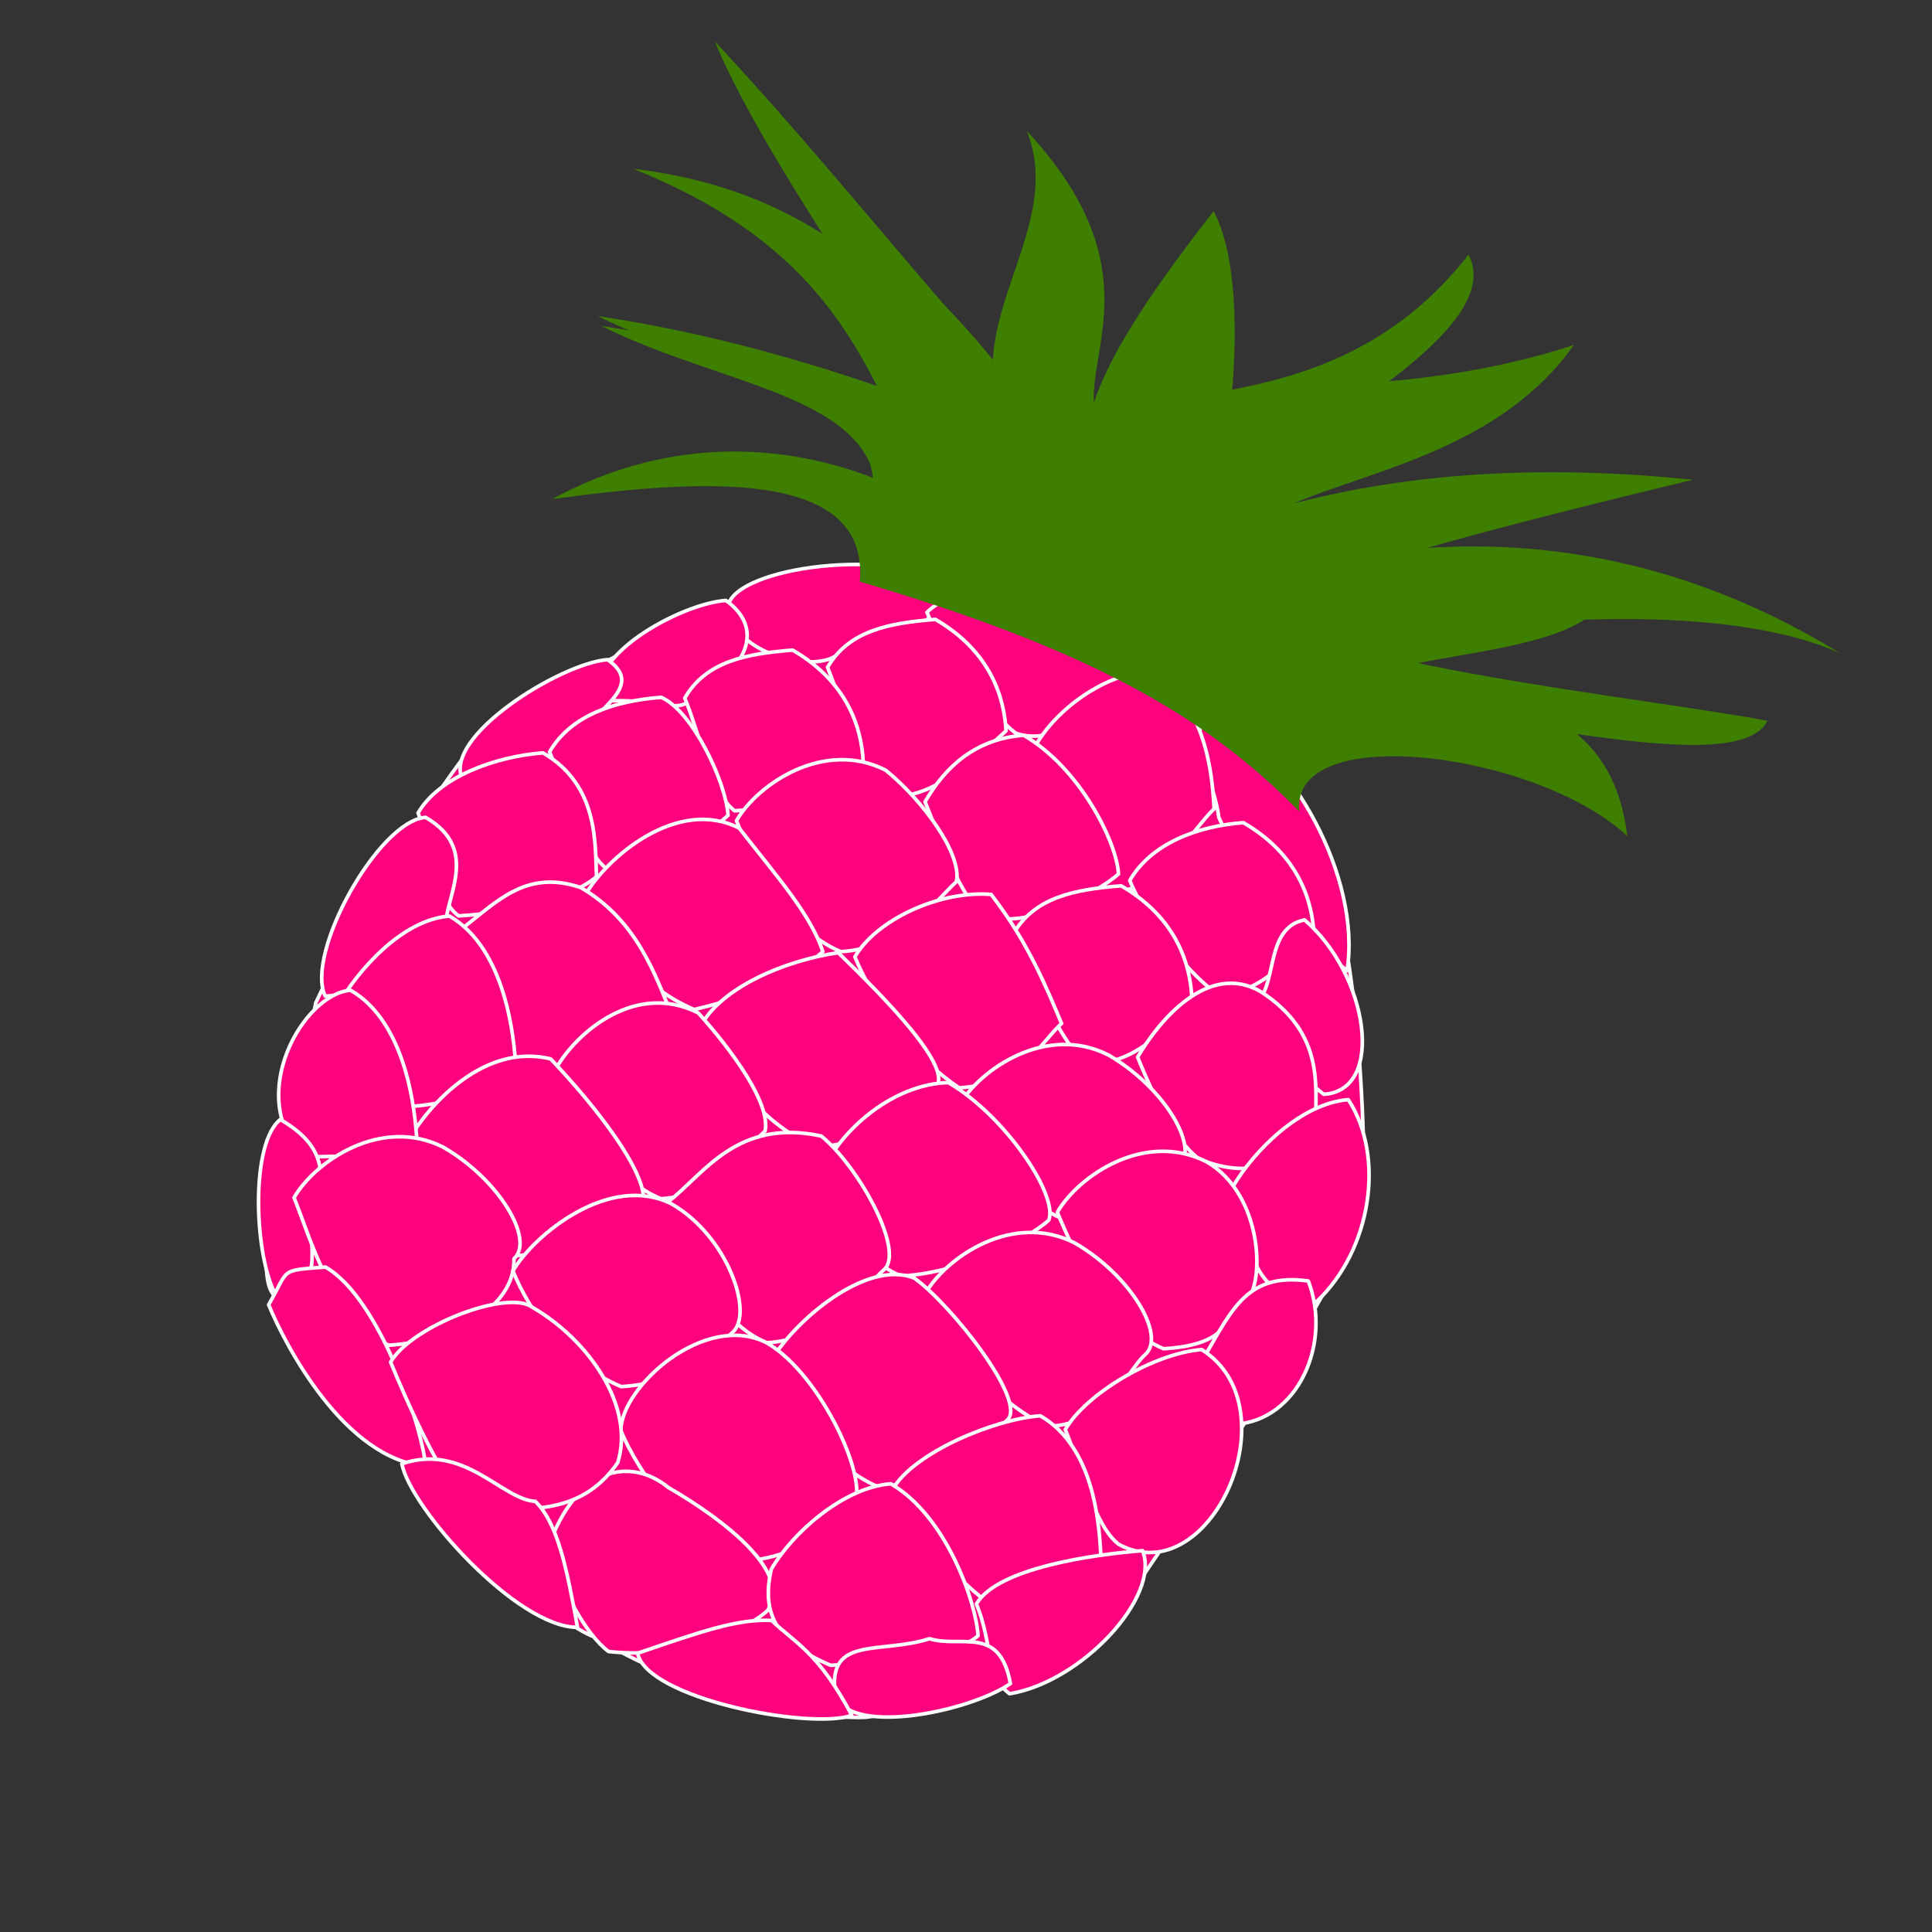 <?xml version="1.0" encoding="UTF-8"?>
<svg width="533.333" height="533.333" xmlns="http://www.w3.org/2000/svg" xmlns:svg="http://www.w3.org/2000/svg">
 <rect width="100%" height="100%" fill="#333333" stroke="none"/>
 <title>Green Pineapple</title>
 <g>
  <title>Layer 1</title>
  <g id="g965">
   <path transform="rotate(15.317 229.509,313.482) " id="path902" fill="#ff007f" fill-rule="evenodd" stroke="#ffffff" stroke-linejoin="round" d="m209.503,158.833c0,0 -66.944,34.626 -69.252,39.243c-2.308,4.616 -27.701,22.314 -34.626,37.703c-6.156,13.851 -18.467,52.324 -23.084,80.025c0.769,5.386 0,70.791 9.234,80.024c9.233,9.234 86.18,66.174 111.572,68.483c25.393,7.694 60.788,6.925 77.716,1.539c27.701,-11.542 46.938,-27.701 56.941,-38.474c10.003,-30.009 38.473,-109.264 38.473,-134.656c-5.386,-18.467 -13.85,-48.476 -29.24,-78.486c-19.236,-43.09 -137.734,-63.865 -137.734,-55.401z"/>
   <path transform="rotate(15.317 229.644,168.295) " id="path891" fill="#ff007f" fill-rule="evenodd" stroke="#ffffff" stroke-linejoin="round" d="m253.424,152c13.157,11.094 -8.031,19.504 -18.81,27.574c-4.191,6.531 -24.306,7.783 -31.68,-1.791c-8.531,-9.878 28.872,-27.591 50.49,-25.783z"/>
   <path transform="rotate(15.317 282.266,184.5) " id="path896" fill="#ff007f" fill-rule="evenodd" stroke="#ffffff" stroke-linejoin="round" d="m252.725,176.551c12.185,-20.453 56.333,-4.006 59.081,4.351c-4.191,6.531 -14.535,22.349 -26.637,21.346c-7.828,-3.15 -25.07,-16.123 -32.444,-25.697z"/>
   <path transform="rotate(15.317 352.261,232.214) " id="path895" fill="#ff007f" fill-rule="evenodd" stroke="#ffffff" stroke-linejoin="round" d="m335.266,230.021c-4.525,-11.005 -17.682,-22.099 -7.708,-27.109c21.894,4.527 50.092,32.497 53.054,58.604c-7.827,-3.149 -37.972,-21.921 -45.346,-31.495z"/>
   <path transform="rotate(15.317 310.429,214.869) " id="path894" fill="#ff007f" fill-rule="evenodd" stroke="#ffffff" stroke-linejoin="round" d="m284.355,212.572c2.951,-11.22 12.925,-23.924 25.212,-28.326c17.349,4.564 24.186,23.872 26.935,32.228c-4.192,6.532 -10.363,29.99 -22.465,28.988c-7.827,-3.15 -22.308,-23.317 -29.682,-32.89z"/>
   <path transform="rotate(15.317 186.558,180.543) " id="path885" fill="#ff007f" fill-rule="evenodd" stroke="#ffffff" stroke-linejoin="round" d="m195.964,162.631c11.297,4.063 12.084,15.175 -1.193,28.04c-4.191,6.531 -8.013,2.254 -24.306,7.783c-8.531,-9.878 13.212,-31.421 25.499,-35.823z"/>
   <path transform="rotate(15.317 252.439,195.325) " id="path892" fill="#ff007f" fill-rule="evenodd" stroke="#ffffff" stroke-linejoin="round" d="m226.365,190.958c2.952,-11.22 12.926,-16.23 25.213,-20.631c17.348,4.563 24.186,16.177 26.934,24.533c-4.191,6.531 -15.608,26.429 -27.71,25.427c-7.828,-3.15 -17.062,-19.756 -24.437,-29.329z"/>
   <path transform="rotate(15.317 213.416,202.361) " id="path869" fill="#ff007f" fill-rule="evenodd" stroke="#ffffff" stroke-linejoin="round" d="m187.343,199.488c2.952,-11.219 12.926,-16.229 25.213,-20.631c17.348,4.564 24.186,16.177 26.934,24.534c-4.191,6.531 -14.35,16.945 -30.644,22.473c-7.827,-3.149 -14.128,-16.802 -21.503,-26.376l0,0z"/>
   <path transform="rotate(15.317 282.592,229.367) " id="path868" fill="#ff007f" fill-rule="evenodd" stroke="#ffffff" stroke-linejoin="round" d="m254.206,228.816c2.952,-11.22 9.104,-20.506 21.391,-24.908c17.349,4.564 32.634,21.671 35.382,30.027c-4.191,6.532 -20.586,21.848 -32.688,20.846c-7.828,-3.15 -16.71,-16.392 -24.085,-25.965z"/>
   <path transform="rotate(15.317 337.477,249.799) " id="path893" fill="#ff007f" fill-rule="evenodd" stroke="#ffffff" stroke-linejoin="round" d="m311.001,250.071c2.951,-11.219 13.73,-19.289 26.017,-23.69c17.349,4.563 24.186,16.177 26.935,24.533c-4.192,6.531 -11.066,23.262 -23.168,22.259c-7.828,-3.149 -22.41,-13.528 -29.784,-23.102l0,0z"/>
   <path transform="rotate(15.317 363.061,278.086) " id="path890" fill="#ff007f" fill-rule="evenodd" stroke="#ffffff" stroke-linejoin="round" d="m347.145,281.064c4.191,-6.531 -3.266,-20.488 6.708,-25.498c20.901,9.86 34.123,39.511 17.83,45.039c-7.828,-3.149 -17.164,-9.967 -24.538,-19.541z"/>
   <path transform="rotate(15.317 303.712,268.951) " id="path858" fill="#ff007f" fill-rule="evenodd" stroke="#ffffff" stroke-linejoin="round" d="m277.639,264.503c2.951,-11.22 12.925,-16.23 25.212,-20.631c17.349,4.563 24.187,16.177 26.935,24.533c-4.191,6.532 -6.523,20.095 -22.816,25.624c-7.828,-3.15 -21.957,-19.953 -29.331,-29.526l0,-0z"/>
   <path transform="rotate(15.317 233.365,236.025) " id="path849" fill="#ff007f" fill-rule="evenodd" stroke="#ffffff" stroke-linejoin="round" d="m201.861,234.826c2.951,-11.22 17.301,-28.165 36.074,-24.317c12.186,5.387 26.5,16.786 26.935,24.534c-4.192,6.531 -9.373,21.526 -25.666,27.054c-16.729,-2.219 -29.969,-17.698 -37.343,-27.271z"/>
   <path transform="rotate(15.317 149.501,199.129) " id="path884" fill="#ff007f" fill-rule="evenodd" stroke="#ffffff" stroke-linejoin="round" d="m162.564,177.89c12.454,4.366 -0.018,14.172 -2.701,24.371c-4.191,6.531 -10.888,12.58 -27.182,18.108c-8.531,-9.878 17.596,-38.078 29.883,-42.479z"/>
   <path transform="rotate(15.317 176.286,216.53) " id="path870" fill="#ff007f" fill-rule="evenodd" stroke="#ffffff" stroke-linejoin="round" d="m150.213,214.372c2.951,-11.219 13.462,-18.269 25.749,-22.67c9.521,1.414 23.649,18.217 26.397,26.573c-4.191,6.531 -12.037,17.554 -28.33,23.082c-7.828,-3.149 -16.442,-17.411 -23.816,-26.985z"/>
   <path transform="rotate(15.317 140.64,230.989) " id="path871" fill="#ff007f" fill-rule="evenodd" stroke="#ffffff" stroke-linejoin="round" d="m114.567,231.328c2.952,-11.219 16.58,-20.721 28.868,-25.122c17.348,4.564 20.531,20.668 23.279,29.025c-4.191,6.531 -17.551,15.012 -33.845,20.541c-7.827,-3.15 -10.927,-14.87 -18.302,-24.444z"/>
   <path transform="rotate(15.317 195.03,252.635) " id="path852" fill="#ff007f" fill-rule="evenodd" stroke="#ffffff" stroke-linejoin="round" d="m161.388,255.771c2.952,-11.22 17.219,-32.549 35.992,-28.701c13.425,10.075 25.074,17.501 31.292,26.77c-4.191,6.532 -11.232,14.494 -30.024,24.818c-16.728,-2.219 -29.885,-13.314 -37.26,-22.887z"/>
   <path transform="rotate(15.317 264.776,272.395) " id="path851" fill="#ff007f" fill-rule="evenodd" stroke="#ffffff" stroke-linejoin="round" d="m234.83,272.035c2.951,-11.219 17.385,-23.78 31.717,-26.553c13.425,10.075 21.688,20.972 28.174,29.222c-4.191,6.531 -6.254,19.074 -22.548,24.603c-15.923,-5.279 -29.969,-17.698 -37.343,-27.272z"/>
   <path transform="rotate(15.317 339.733,296.748) " id="path867" fill="#ff007f" fill-rule="evenodd" stroke="#ffffff" stroke-linejoin="round" d="m313.66,298.806c2.952,-11.219 11.787,-30.705 27.979,-26.446c20.55,6.496 21.42,21.993 24.168,30.349c-1.795,11.524 -11.685,20.918 -28.414,18.698c-7.827,-3.149 -16.358,-13.027 -23.733,-22.601z"/>
   <path transform="rotate(15.317 359.081,329.452) " id="path881" fill="#ff007f" fill-rule="evenodd" stroke="#ffffff" stroke-linejoin="round" d="m340.47,332.762c2.952,-11.22 12.139,-27.342 24.426,-31.743c14.046,12.418 17.127,38.311 6.247,56.169c-19.764,4.616 -23.298,-14.853 -30.673,-24.426z"/>
   <path transform="rotate(15.317 295.772,312.619) " id="path854" fill="#ff007f" fill-rule="evenodd" stroke="#ffffff" stroke-linejoin="round" d="m263.889,313.612c2.951,-11.219 17.302,-28.164 36.075,-24.316c17.348,4.563 31.125,18.002 26.934,24.533c-4.191,6.531 -9.455,17.142 -25.749,22.671c-16.728,-2.219 -29.885,-13.314 -37.26,-22.888l0,-0z"/>
   <path transform="rotate(15.317 226.759,289.412) " id="path853" fill="#ff007f" fill-rule="evenodd" stroke="#ffffff" stroke-linejoin="round" d="m193.15,291.603c2.951,-11.219 17.117,-22.76 31.097,-28.897c15.119,8.339 39.841,22.476 35.65,29.007c-4.191,6.531 -11.149,18.878 -27.442,24.406c-16.729,-2.219 -31.931,-14.942 -39.305,-24.516z"/>
   <path transform="rotate(15.317 155.851,270.499) " id="path865" fill="#ff007f" fill-rule="evenodd" stroke="#ffffff" stroke-linejoin="round" d="m124.707,264.449c7.578,-10.002 12.842,-20.613 28.682,-19.718c17.349,4.564 26.231,17.806 33.606,27.379c-4.192,6.531 -16.044,18.681 -32.337,24.21c-16.729,-2.22 -22.577,-22.297 -29.951,-31.871z"/>
   <path transform="rotate(15.317 108.587,251.671) " id="path879" fill="#ff007f" fill-rule="evenodd" stroke="#ffffff" stroke-linejoin="round" d="m110.279,224.204c17.348,4.563 10.742,20.274 13.49,28.63c-4.191,6.531 -10.876,20.775 -27.169,26.304c-8.531,-9.878 1.392,-50.533 13.679,-54.934z"/>
   <path transform="rotate(15.317 119.557,279.983) " id="path872" fill="#ff007f" fill-rule="evenodd" stroke="#ffffff" stroke-linejoin="round" d="m93.484,284.706c2.951,-11.22 10.982,-27.646 23.269,-32.047c17.349,4.563 26.13,27.593 28.878,35.95c-4.191,6.531 -12.121,13.169 -28.414,18.698c-7.828,-3.15 -16.359,-13.028 -23.733,-22.601z"/>
   <path transform="rotate(15.317 182.377,303.562) " id="path856" fill="#ff007f" fill-rule="evenodd" stroke="#ffffff" stroke-linejoin="round" d="m152.298,302.659c2.951,-11.22 14.988,-28.773 33.762,-24.925c11.648,7.426 25.962,18.825 26.397,26.573c-4.191,6.531 -6.522,20.095 -22.816,25.624c-16.728,-2.22 -29.969,-17.699 -37.343,-27.272l0,-0z"/>
   <path transform="rotate(15.317 259.632,326.747) " id="path855" fill="#ff007f" fill-rule="evenodd" stroke="#ffffff" stroke-linejoin="round" d="m228.118,328.365c2.951,-11.219 12.758,-24.997 26.202,-29.094c17.349,4.563 37.528,21.867 36.807,29.311c-4.191,6.531 -18.893,20.112 -35.187,25.641c-16.728,-2.22 -20.448,-16.284 -27.822,-25.858z"/>
   <path transform="rotate(15.317 319.231,344.066) " id="path861" fill="#ff007f" fill-rule="evenodd" stroke="#ffffff" stroke-linejoin="round" d="m290.362,342.206c2.951,-11.22 17.302,-28.165 36.075,-24.317c17.348,4.564 24.704,28.309 20.513,34.84c-4.191,6.531 -2.063,12.544 -18.356,18.072c-16.729,-2.219 -30.858,-19.022 -38.232,-28.595z"/>
   <path transform="rotate(15.317 347.748,372.473) " id="path882" fill="#ff007f" fill-rule="evenodd" stroke="#ffffff" stroke-linejoin="round" d="m333.515,378.718c4.024,-15.299 5.551,-25.803 22.196,-27.968c10.927,14.871 7.338,37.918 -8.956,43.446c-7.827,-3.149 -5.866,-5.905 -13.24,-15.478z"/>
   <path transform="rotate(15.317 286.003,366.225) " id="path860" fill="#ff007f" fill-rule="evenodd" stroke="#ffffff" stroke-linejoin="round" d="m254.12,365.437c2.952,-11.219 17.302,-28.164 36.075,-24.316c17.349,4.563 31.126,18.002 26.934,24.533c-4.191,6.531 -4.209,20.703 -20.502,26.232c-16.729,-2.219 -35.132,-16.875 -42.507,-26.449z"/>
   <path transform="rotate(15.317 214.621,340.893) " id="path857" fill="#ff007f" fill-rule="evenodd" stroke="#ffffff" stroke-linejoin="round" d="m183.082,340.078c7.577,-10.003 12.138,-27.342 35.991,-28.701c12.186,5.387 30.672,24.427 26.481,30.958c-4.191,6.531 -9.64,22.546 -25.934,28.074c-16.728,-2.219 -29.164,-20.758 -36.538,-30.331z"/>
   <path transform="rotate(15.317 146.297,319.172) " id="path864" fill="#ff007f" fill-rule="evenodd" stroke="#ffffff" stroke-linejoin="round" d="m112.79,323.707c2.951,-11.22 13.212,-31.422 31.901,-31.958c16.007,9.663 33.522,22.995 35.114,31.047c-4.191,6.532 -13.462,18.27 -29.755,23.798c-16.729,-2.219 -29.886,-13.314 -37.26,-22.887z"/>
   <path transform="rotate(15.317 98.304,298.613) " id="path878" fill="#ff007f" fill-rule="evenodd" stroke="#ffffff" stroke-linejoin="round" d="m90.149,274.653c17.348,4.564 26.129,27.593 28.877,35.95c-4.191,6.531 -12.824,6.441 -29.117,11.97c-20.365,-11.9 -12.048,-43.518 0.24,-47.92z"/>
   <path transform="rotate(15.317 79.431,333.604) " id="path886" fill="#ff007f" fill-rule="evenodd" stroke="#ffffff" stroke-linejoin="round" d="m70.966,310.458c17.348,4.563 14.665,14.763 17.413,23.119c-4.191,6.531 9.771,17.644 -6.522,23.173c-8.531,-9.878 -17.023,-38.043 -10.891,-46.292z"/>
   <path transform="rotate(15.317 110.927,342.658) " id="path866" fill="#ff007f" fill-rule="evenodd" stroke="#ffffff" stroke-linejoin="round" d="m79.043,338.908c2.951,-11.219 17.301,-28.164 36.075,-24.316c17.348,4.563 31.125,18.002 26.934,24.533c3.988,13.045 -10.714,26.626 -27.007,32.155c-16.729,-2.22 -28.628,-22.798 -36.002,-32.372z"/>
   <path transform="rotate(15.317 173.295,355.929) " id="path862" fill="#ff007f" fill-rule="evenodd" stroke="#ffffff" stroke-linejoin="round" d="m141.382,359.416c2.951,-11.219 18.643,-33.264 37.416,-29.416c17.349,4.564 29.784,23.102 25.593,29.633c-4.191,6.531 -9.456,17.142 -25.749,22.671c-16.728,-2.219 -29.886,-13.314 -37.26,-22.888z"/>
   <path transform="rotate(15.317 246.452,381.332) " id="path859" fill="#ff007f" fill-rule="evenodd" stroke="#ffffff" stroke-linejoin="round" d="m212.733,384.227c2.951,-11.22 17.486,-33.569 31.902,-31.958c11.297,4.063 39.305,24.517 35.113,31.048c-4.191,6.531 -13.11,21.633 -29.403,27.162c-16.729,-2.22 -30.238,-16.679 -37.612,-26.252z"/>
   <path transform="rotate(15.317 317.881,399.047) " id="path873" fill="#ff007f" fill-rule="evenodd" stroke="#ffffff" stroke-linejoin="round" d="m293.756,401.081c2.952,-11.22 18.19,-26.84 30.477,-31.242c28.646,8.626 20.209,64.204 -7.817,57.922c-7.827,-3.149 -15.285,-17.107 -22.66,-26.68z"/>
   <path transform="rotate(15.317 276.732,415.458) " id="path874" fill="#ff007f" fill-rule="evenodd" stroke="#ffffff" stroke-linejoin="round" d="m246.342,419.277c2.951,-11.219 21.659,-25.927 33.946,-30.329c17.349,4.564 24.085,25.965 26.833,34.322c-4.191,6.531 -12.12,13.169 -28.414,18.698c-7.827,-3.149 -24.991,-13.117 -32.365,-22.691z"/>
   <path transform="rotate(15.317 204.901,399.813) " id="path863" fill="#ff007f" fill-rule="evenodd" stroke="#ffffff" stroke-linejoin="round" d="m171.272,403.932c-3.1,-11.721 13.665,-37.846 32.438,-33.998c17.349,4.564 38.852,30.94 34.66,37.472c-4.191,6.531 -9.455,17.142 -25.749,22.67c-16.728,-2.219 -33.975,-16.571 -41.349,-26.144z"/>
   <path transform="rotate(15.317 97.629,375.817) " id="path880" fill="#ff007f" fill-rule="evenodd" stroke="#ffffff" stroke-linejoin="round" d="m70.862,366.938c2.951,-11.219 0.102,-9.788 12.389,-14.189c17.348,4.563 38.398,37.364 41.146,45.72c-22.076,4.008 -46.161,-21.957 -53.535,-31.531z"/>
   <path transform="rotate(15.317 182.338,433.999) " id="path877" fill="#ff007f" fill-rule="evenodd" stroke="#ffffff" stroke-linejoin="round" d="m150.555,436.315c1.545,-24.675 15.525,-30.812 27.711,-25.426c17.348,4.564 39.675,13.708 35.298,25.643c-4.191,6.532 -18.624,19.093 -39.276,22.384c-7.827,-3.149 -16.358,-13.027 -23.733,-22.601z"/>
   <path transform="rotate(15.317 243.151,436.177) " id="path875" fill="#ff007f" fill-rule="evenodd" stroke="#ffffff" stroke-linejoin="round" d="m213.205,441.258c2.951,-11.219 13.295,-27.037 25.583,-31.439c17.348,4.564 31.56,25.751 34.308,34.107c-4.191,6.531 -20.753,13.08 -37.046,18.609c-16.729,-2.22 -22.327,-9.145 -22.845,-21.277z"/>
   <path transform="rotate(15.317 290.758,446.091) " id="path883" fill="#ff007f" fill-rule="evenodd" stroke="#ffffff" stroke-linejoin="round" d="m269.42,448.497c2.951,-11.22 28.058,-21.901 40.345,-26.303c8.262,10.898 -6.721,39.51 -24.976,47.794c-7.828,-3.15 -7.995,-11.918 -15.369,-21.491z"/>
   <path transform="rotate(15.317 254.691,463.556) " id="path887" fill="#ff007f" fill-rule="evenodd" stroke="#ffffff" stroke-linejoin="round" d="m232.356,473.468c-6.033,-14.674 9.275,-13.438 21.211,-21.204c9.098,0.322 17.63,-8.928 24.819,6.049c-9.002,10.718 -40.349,26.464 -46.03,15.155z"/>
   <path transform="rotate(15.317 139.628,388.278) " id="path876" fill="#ff007f" fill-rule="evenodd" stroke="#ffffff" stroke-linejoin="round" d="m105.72,384.846c2.952,-11.219 25.934,-28.075 33.762,-24.925c17.348,4.563 34.595,18.915 34.04,35.127c-4.913,13.975 -16.311,19.701 -36.694,21.972c-7.828,-3.149 -23.733,-22.601 -31.108,-32.174z"/>
   <path transform="rotate(15.317 135.638,424.961) " id="path889" fill="#ff007f" fill-rule="evenodd" stroke="#ffffff" stroke-linejoin="round" d="m106.289,411.368c15.054,-10.216 29.099,2.202 38.268,0.252c7.56,4.17 13.241,15.479 20.43,30.457c-16.025,4.508 -53.017,-19.399 -58.698,-30.709z"/>
   <path transform="rotate(15.317 207.174,459.151) " id="path888" fill="#ff007f" fill-rule="evenodd" stroke="#ffffff" stroke-linejoin="round" d="m176.382,464.711c15.054,-10.217 24.139,-16.551 33.309,-18.501c7.559,4.17 14.767,4.975 28.275,19.434c-10.51,7.05 -55.903,10.376 -61.584,-0.933z"/>
   <path transform="rotate(15.317 401.809,202.656) " id="path906" fill="#ff007f" fill-rule="evenodd" d="m441.262,201.309c-41.697,-8.896 -30.258,1.655 -78.907,9.8c42.758,-14.706 52.92,-24.126 78.907,-9.8z"/>
   <g transform="rotate(15.317 335.827,133.572) " id="svg_1">
    <path id="path901" fill="#3f7f00" fill-rule="evenodd" stroke="#000000" stroke-linejoin="round" stroke-width="0" d="m245.672,163.084c-5.738,-31.496 -48.236,-21.369 -86.822,-29.056c62.788,-7.596 120.062,2.766 120.062,2.766c-26.575,-23.577 -0.537,-58.687 -19.37,-83.379c54.57,33.684 22.136,69.355 48.349,77.066c-5.359,-26.385 55.727,-22.133 112.956,-59.946c-15.343,42.291 -65.676,55.601 -73.117,74.473c1.443,9.525 15.528,4.855 10.114,15.034c11.165,12.714 59.891,-23.051 90.208,-25.26c-4.484,24.073 -77.821,33.745 -68.601,57.469c-32.762,-19.284 -69.839,-27.912 -133.779,-29.167z"/>
    <path id="path908" fill="#3f7f00" fill-rule="evenodd" d="m404.506,87.72c-21.138,22.951 -52.066,26.277 -81.128,60.439c6.848,-27.256 31.686,-36.233 81.128,-60.439z"/>
    <path id="path900" fill="#3f7f00" fill-rule="evenodd" stroke="#000000" stroke-linejoin="round" stroke-width="0" d="m247.39,165.443c-5.738,-31.497 -48.235,-21.369 -86.821,-29.057c62.788,-7.595 103.738,4.748 103.738,4.748c-26.575,-23.577 -75.463,-64.081 -94.296,-88.774c54.569,33.684 105.768,74.75 131.981,82.462c-5.359,-26.386 58.534,-19.055 84.206,-80.643c18.39,19.507 -45.558,72.041 -53,90.913c1.443,9.524 30.735,-30.982 129.135,-47.343c-45.602,25.151 -97.356,54.473 -102.771,64.652c11.165,12.714 109.891,-3.707 140.208,-5.916c-4.483,24.073 -127.82,14.401 -118.6,38.125c-32.762,-19.284 -69.84,-27.912 -133.78,-29.167l0,0l0,0z"/>
    <path id="path905" fill="#3f7f00" fill-rule="evenodd" d="m421.662,112.117c-28.594,10.79 -52.786,26.171 -94.907,50.426c18.818,-20.322 38.311,-34.379 94.907,-50.426z"/>
    <path id="path907" fill="#3f7f00" fill-rule="evenodd" d="m495.135,158.849c-31.557,3.963 -42.195,13.293 -51.67,4.858c18.818,-1.5 -1.036,0.526 51.67,-4.858z"/>
    <path id="path909" fill="#3f7f00" fill-rule="evenodd" d="m372.103,78.712c-32.087,56.759 -26.736,29.757 -55.798,50.05c3.583,-25.275 34.465,-10.015 55.798,-50.05z"/>
    <path id="path914" fill="#3f7f00" fill-opacity="0.5" fill-rule="evenodd" d="m171.783,134.737c70.732,-2.971 50.489,-0.573 68.688,8.54c-14.696,-5.751 4.835,-8.109 -68.688,-8.54z"/>
    <path id="path911" fill="#3f7f00" fill-rule="evenodd" d="m175.488,57.371c47.88,41.605 76.417,40.102 116.326,80.828c9.233,0.701 -76.678,-42.754 -116.326,-80.828l0,-0z"/>
    <path id="path898" fill="#3f7f00" fill-rule="evenodd" stroke="#000000" stroke-linejoin="round" stroke-width="0" d="m247.98,185.616c-5.738,-31.496 -51.27,-15.146 -87.931,0.46c47.891,-45.908 104.848,-24.768 104.848,-24.768c-26.575,-23.578 -39.157,-61.344 -107.406,-69.081c84.092,-12.854 118.878,55.056 145.092,62.768c-5.36,-26.386 -13.09,-32.235 12.581,-93.823c18.391,19.507 26.066,85.221 18.625,104.093c1.442,9.524 68.872,-64.537 180.374,-32.094c-50.895,-7.884 -148.596,39.225 -154.011,49.403c11.165,12.714 86.898,-43.958 110.721,14.82c-30.058,-15.804 -98.333,-6.335 -89.113,17.389c-32.762,-19.284 -69.84,-27.911 -133.78,-29.167l0,0z"/>
    <path id="path913" fill="#3f7f00" fill-rule="evenodd" d="m181.544,176.241c67.52,-27.737 56.564,-20.711 96.563,4.404c-28.557,-3.612 1.454,6.386 -24.073,-3.759c-16.664,-23.892 -36.596,-13.14 -72.49,-0.645z"/>
    <path id="path903" fill="#3f7f00" fill-rule="evenodd" d="m316.455,74.455c0,0 -21.866,35.952 -6.589,83.927c9.234,0.701 -1.319,-37.781 6.589,-83.927z"/>
    <path id="path904" fill="#3f7f00" fill-rule="evenodd" d="m464.326,130.619c-38.433,9.966 -74.969,20.033 -114.913,48.251c18.818,-20.322 18.596,-36.106 114.913,-48.251z"/>
    <path id="path912" fill="#3f7f00" fill-rule="evenodd" d="m208.881,101.065c50.174,20.843 35.975,4.085 62.651,56.297c-14.674,-5.243 -18.921,-34.266 -62.651,-56.297z"/>
   </g>
  </g>
 </g>
</svg>